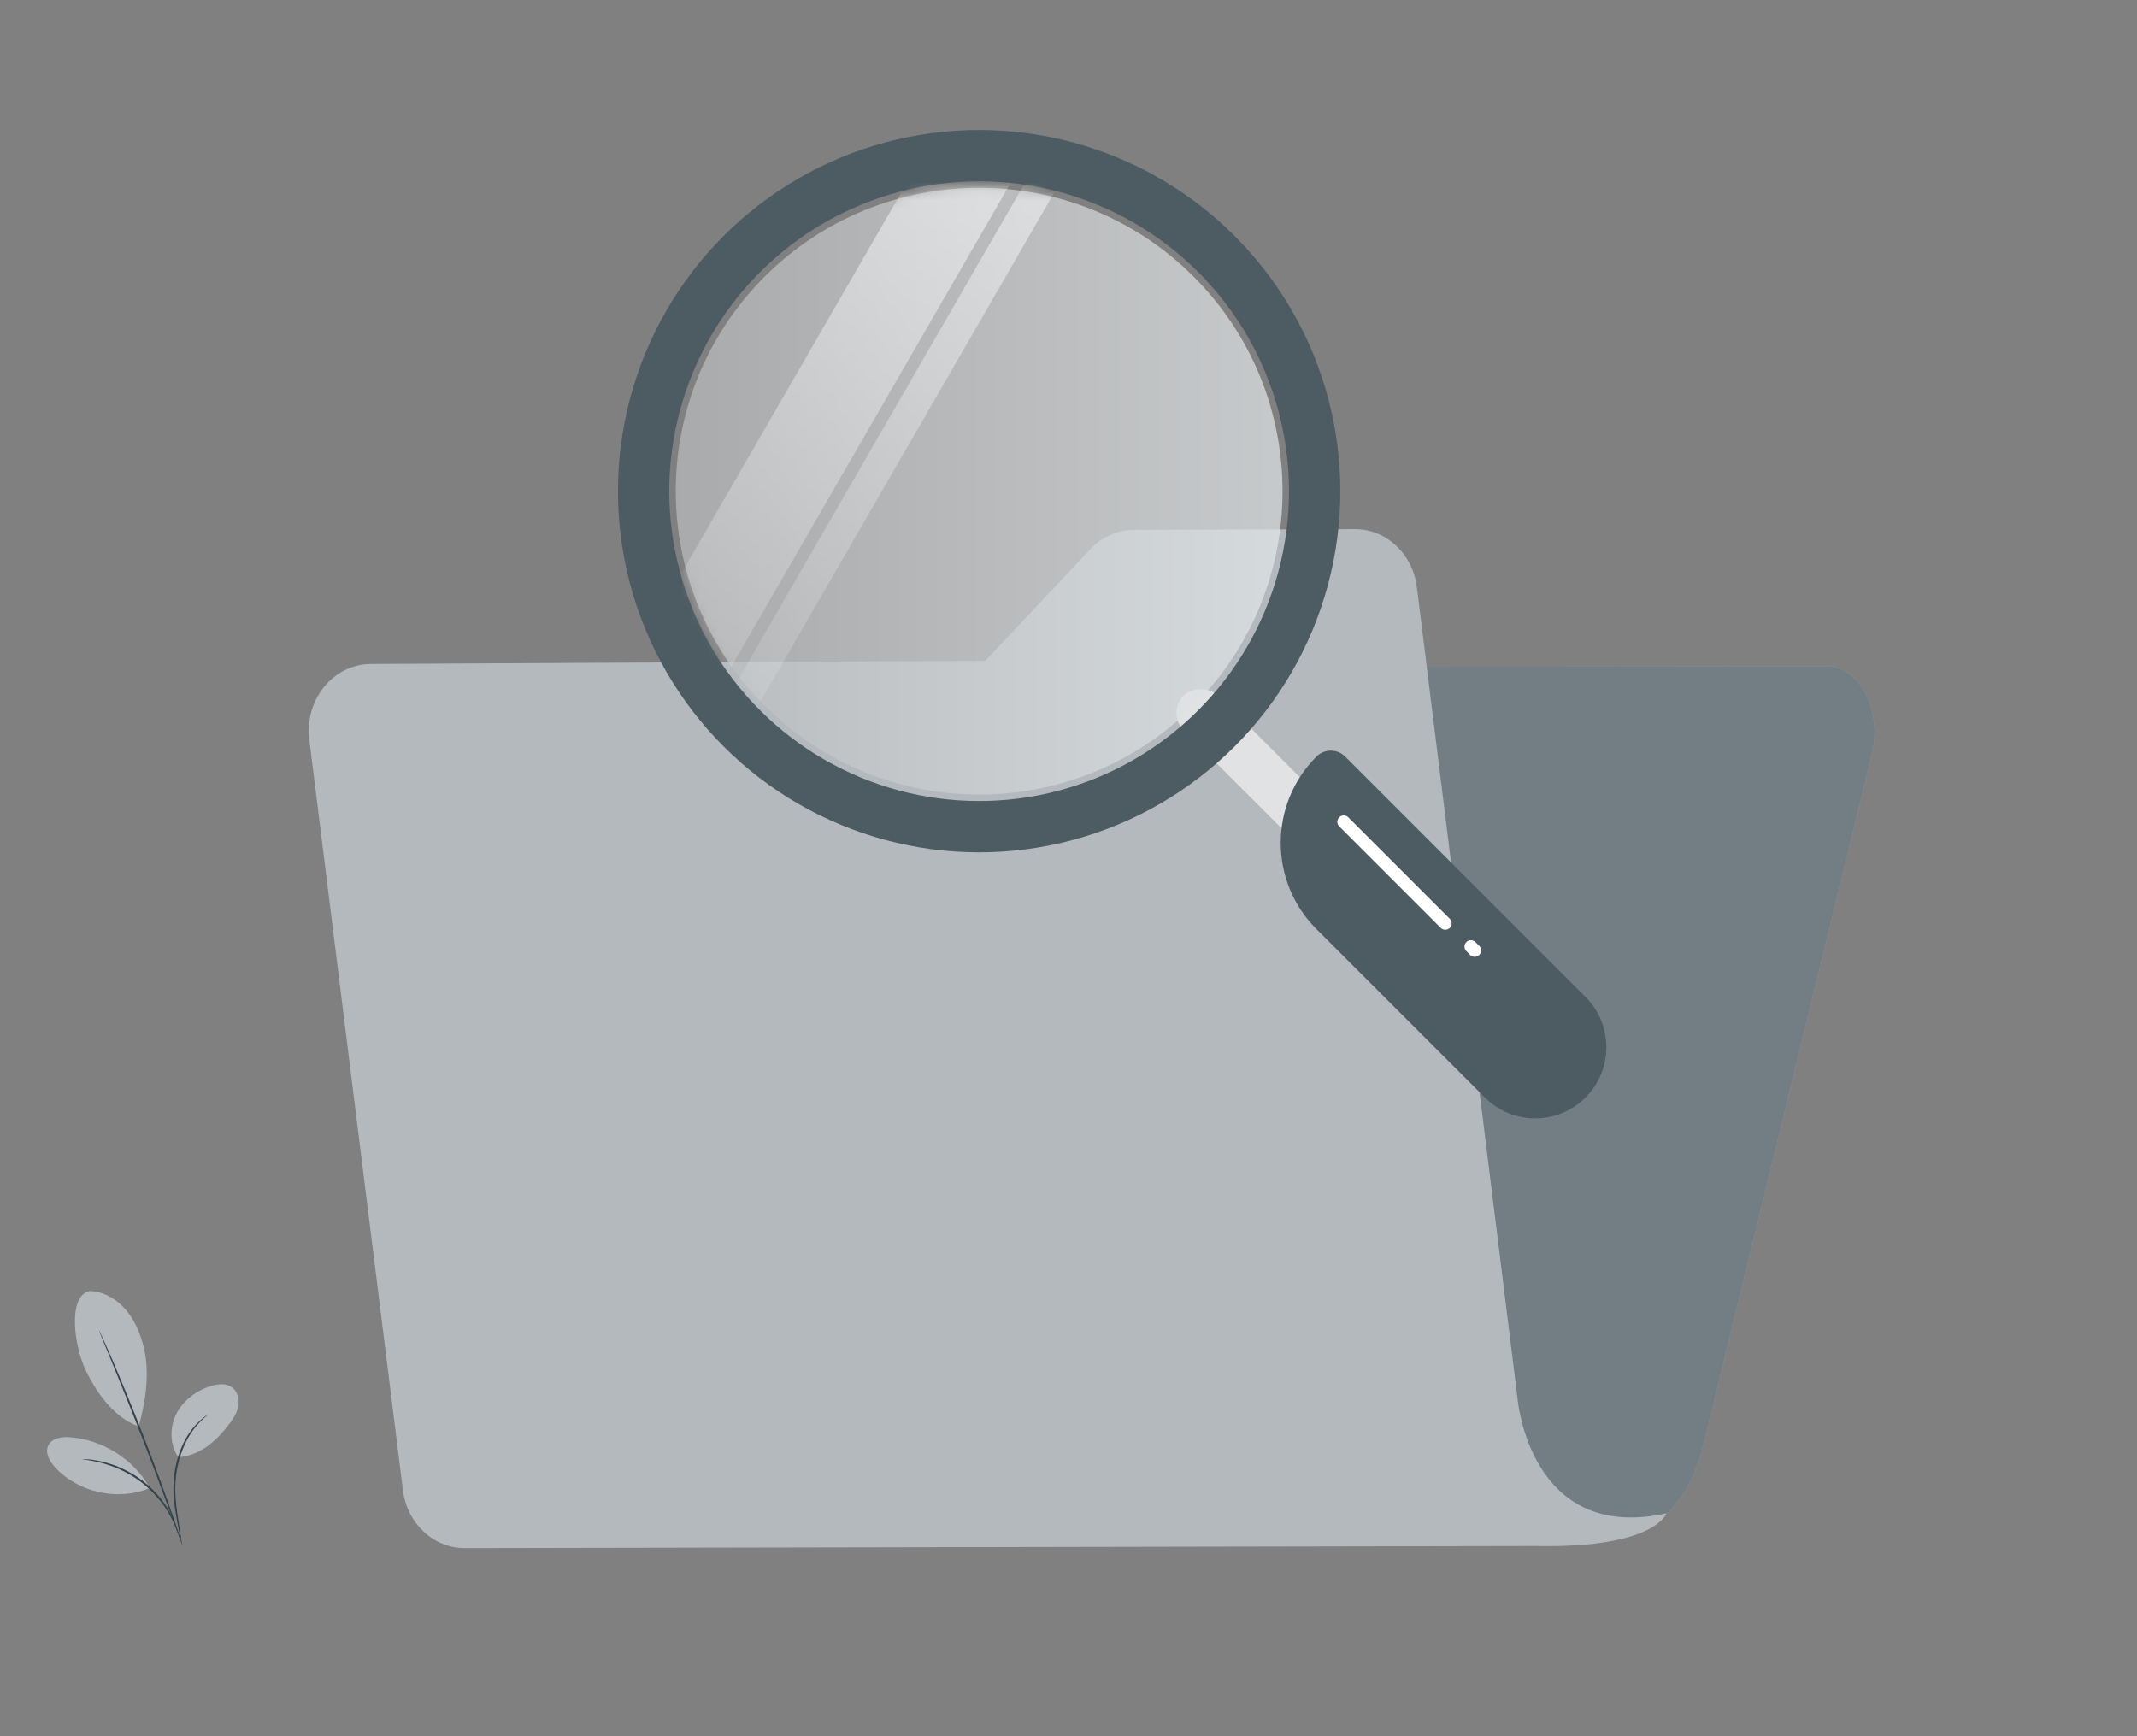<svg width="240" height="195" viewBox="0 0 240 195" fill="none" xmlns="http://www.w3.org/2000/svg">
<rect x="0" y="0" width="240" height="195" fill="#808080" stroke="none"/>
<g clip-path="url(#clip0_1811_81872)">
<path d="M10.093 144.996C11.624 145.051 13.059 145.879 14.069 147.034C15.079 148.184 15.7 149.633 16.093 151.114C16.859 153.976 16.388 157.359 15.573 160.207C12.471 159.097 10.56 155.792 9.695 154.053C8.327 151.304 7.526 145.513 10.089 144.996" fill="#B3B9BD"/>
<path d="M20.033 163.676C19.055 162.272 19.032 160.32 19.807 158.79C20.581 157.264 22.066 156.163 23.701 155.661C24.457 155.43 25.336 155.33 25.992 155.769C26.608 156.181 26.875 156.987 26.794 157.721C26.712 158.455 26.341 159.129 25.902 159.723C24.394 161.765 22.56 163.463 20.033 163.671" fill="#B3B9BD"/>
<path d="M20.377 173.244C20.377 173.244 20.314 173.036 20.237 172.651C20.155 172.225 20.047 171.677 19.92 171.021C19.675 169.649 19.286 167.697 19.58 165.541C19.861 163.395 20.717 161.557 21.613 160.461C22.053 159.908 22.478 159.514 22.791 159.274C22.94 159.148 23.076 159.071 23.157 159.007C23.244 158.948 23.293 158.921 23.298 158.93C23.33 158.966 22.573 159.437 21.736 160.556C20.889 161.656 20.074 163.458 19.793 165.573C19.503 167.688 19.861 169.621 20.069 170.998C20.178 171.691 20.268 172.252 20.323 172.642C20.373 173.031 20.395 173.249 20.377 173.249V173.244Z" fill="#33434C"/>
<path d="M11.089 149.357C11.089 149.357 11.139 149.434 11.216 149.593C11.298 149.769 11.406 150 11.538 150.281C11.809 150.883 12.199 151.757 12.665 152.839C13.598 155.009 14.848 158.024 16.152 161.38C17.456 164.74 18.566 167.81 19.335 170.038C19.72 171.152 20.028 172.058 20.232 172.687C20.327 172.986 20.404 173.226 20.463 173.412C20.513 173.579 20.535 173.665 20.531 173.67C20.526 173.674 20.486 173.588 20.422 173.425C20.354 173.239 20.264 173.004 20.155 172.714C19.919 172.071 19.593 171.179 19.195 170.088C18.384 167.869 17.252 164.812 15.953 161.452C14.649 158.097 13.426 155.076 12.529 152.894C12.09 151.821 11.728 150.942 11.465 150.308C11.348 150.018 11.257 149.783 11.184 149.602C11.121 149.439 11.094 149.353 11.098 149.348L11.089 149.357Z" fill="#33434C"/>
<path d="M16.696 166.913C14.866 163.802 11.456 161.683 7.856 161.421C6.942 161.353 5.837 161.507 5.429 162.331C5.022 163.155 5.565 164.128 6.19 164.808C8.789 167.62 13.182 168.602 16.727 167.162" fill="#B3B9BD"/>
<path d="M9.251 163.875C9.251 163.875 9.455 163.87 9.826 163.897C10.012 163.911 10.238 163.925 10.496 163.974C10.755 164.024 11.053 164.051 11.375 164.137C11.696 164.214 12.054 164.296 12.421 164.427C12.797 164.536 13.182 164.699 13.585 164.871C14.382 165.233 15.233 165.709 16.039 166.325C16.841 166.95 17.515 167.647 18.068 168.331C18.33 168.679 18.584 169.014 18.783 169.354C19.001 169.68 19.164 170.006 19.313 170.3C19.476 170.59 19.571 170.876 19.68 171.116C19.788 171.356 19.852 171.573 19.906 171.75C20.015 172.103 20.069 172.297 20.056 172.302C20.01 172.32 19.788 171.528 19.177 170.368C19.019 170.083 18.851 169.766 18.629 169.449C18.43 169.119 18.176 168.797 17.909 168.457C17.361 167.792 16.691 167.113 15.903 166.497C15.111 165.89 14.282 165.419 13.499 165.052C13.105 164.88 12.724 164.713 12.357 164.599C12 164.463 11.651 164.377 11.334 164.287C10.062 163.965 9.242 163.92 9.247 163.875H9.251Z" fill="#33434C"/>
<path d="M91.906 80.396L75.894 162.72L73.798 173.497L180.693 172.972C185.488 172.95 189.74 168.688 191.285 162.362L210.24 84.639C211.413 79.834 208.841 74.839 205.2 74.839L97.01 74.953C94.619 74.953 92.531 77.185 91.906 80.396Z" fill="#B3B9BD"/>
<g opacity="0.5">
<path d="M91.906 80.395L75.894 162.72L73.798 173.497L180.693 172.972C185.488 172.949 189.74 168.688 191.285 162.362L210.24 84.638C211.413 79.834 208.841 74.839 205.2 74.839L97.01 74.952C94.619 74.952 92.531 77.184 91.906 80.395Z" fill="#33434C"/>
</g>
<path d="M170.441 157.146L159.125 65.941C158.663 62.205 155.683 59.416 152.169 59.429L127.35 59.511C125.511 59.516 123.75 60.299 122.445 61.685L110.663 74.21L41.638 74.572C37.422 74.595 34.18 78.584 34.737 83.072L45.247 167.366C45.713 171.097 48.684 173.882 52.193 173.873L172.488 173.638C185.887 173.914 187.164 169.961 187.164 169.961C171.808 173.362 170.441 157.159 170.441 157.15V157.146Z" fill="#B3B9BD"/>
<rect x="130.984" y="80.08" width="5.506" height="25.089" rx="2.753" transform="rotate(-45 130.984 80.08)" fill="#E0E2E4"/>
<path d="M147.845 104.347C142.496 98.998 142.496 90.325 147.845 84.976C148.737 84.084 150.182 84.084 151.074 84.976L178.063 111.965C181.183 115.085 181.183 120.144 178.063 123.265C174.942 126.385 169.883 126.385 166.763 123.265L147.845 104.347Z" fill="#4D5B63"/>
<path fill-rule="evenodd" clip-rule="evenodd" d="M151.42 91.793C151.138 91.511 150.682 91.511 150.401 91.793C150.12 92.074 150.12 92.53 150.401 92.812L161.801 104.212C162.083 104.493 162.539 104.493 162.82 104.212C163.101 103.931 163.101 103.474 162.82 103.193L151.42 91.793ZM165.702 105.806C165.42 105.524 164.964 105.524 164.683 105.806C164.402 106.087 164.402 106.543 164.683 106.825L165.11 107.252C165.391 107.533 165.847 107.533 166.129 107.252C166.41 106.97 166.41 106.514 166.129 106.233L165.702 105.806Z" fill="white"/>
<circle cx="109.964" cy="55.167" r="37.681" transform="rotate(-45 109.964 55.167)" stroke="#4D5B63" stroke-width="5.763"/>
<circle cx="109.964" cy="55.167" r="34.072" transform="rotate(-45 109.964 55.167)" fill="url(#paint0_linear_1811_81872)" fill-opacity="0.7"/>
<mask id="mask0_1811_81872" style="mask-type:alpha" maskUnits="userSpaceOnUse" x="75" y="21" width="69" height="69">
<circle cx="109.714" cy="55.167" r="34.072" transform="rotate(-45 109.714 55.167)" fill="url(#paint1_linear_1811_81872)"/>
</mask>
<g mask="url(#mask0_1811_81872)">
<rect x="111.095" y="4.518" width="10.097" height="107.245" transform="rotate(30 111.095 4.518)" fill="url(#paint2_linear_1811_81872)" fill-opacity="0.6"/>
<rect x="125.427" y="2.67" width="3.391" height="107.245" transform="rotate(30 125.427 2.67)" fill="url(#paint3_linear_1811_81872)" fill-opacity="0.6"/>
</g>
</g>
<defs>
<linearGradient id="paint0_linear_1811_81872" x1="144.037" y1="91.641" x2="83.573" y2="31.178" gradientUnits="userSpaceOnUse">
<stop stop-color="#EFF3F6"/>
<stop offset="1" stop-color="#BABCBE"/>
</linearGradient>
<linearGradient id="paint1_linear_1811_81872" x1="143.786" y1="91.641" x2="83.323" y2="31.178" gradientUnits="userSpaceOnUse">
<stop stop-color="#E0E2E4"/>
<stop offset="1" stop-color="#F6FCFF"/>
</linearGradient>
<linearGradient id="paint2_linear_1811_81872" x1="116.144" y1="4.518" x2="116.144" y2="111.763" gradientUnits="userSpaceOnUse">
<stop stop-color="white"/>
<stop offset="1" stop-color="white" stop-opacity="0"/>
</linearGradient>
<linearGradient id="paint3_linear_1811_81872" x1="127.122" y1="2.67" x2="127.122" y2="109.915" gradientUnits="userSpaceOnUse">
<stop stop-color="white"/>
<stop offset="1" stop-color="white" stop-opacity="0"/>
</linearGradient>
<clipPath id="clip0_1811_81872">
<rect width="240" height="194.717" fill="white"/>
</clipPath>
</defs>
</svg>
